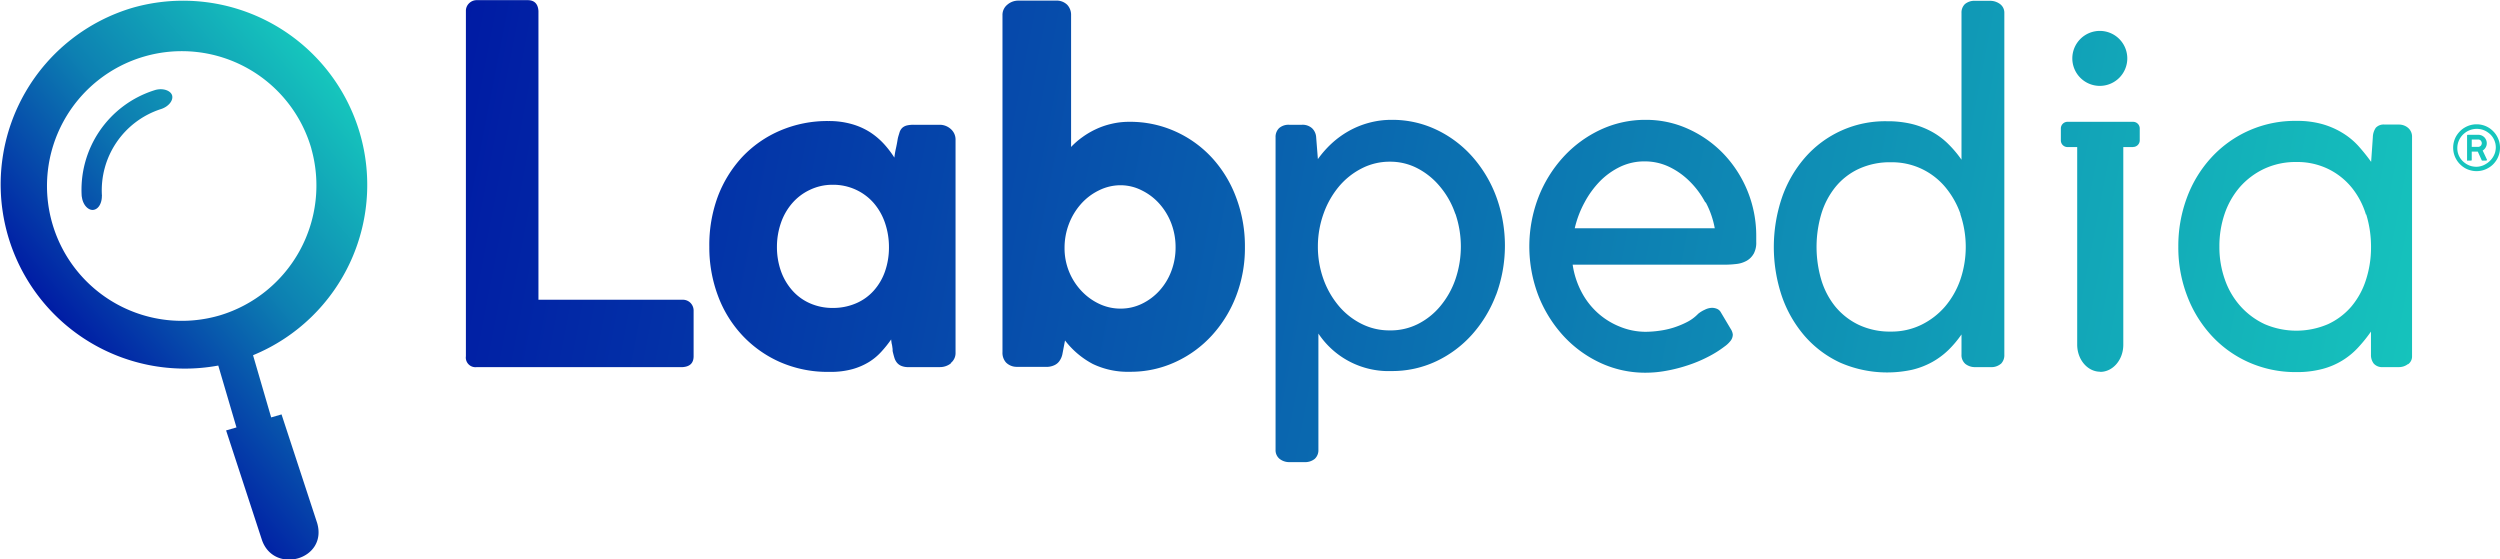 <svg id="Camada_1" data-name="Camada 1" xmlns="http://www.w3.org/2000/svg" xmlns:xlink="http://www.w3.org/1999/xlink" viewBox="0 0 482.08 107.87"><defs><style>.cls-1{fill:url(#Gradiente_sem_nome_38);}.cls-2{fill:url(#Gradiente_sem_nome_35);}</style><linearGradient id="Gradiente_sem_nome_38" x1="528.57" y1="131.47" x2="145.55" y2="57.02" gradientUnits="userSpaceOnUse"><stop offset="0" stop-color="#16c7bd"/><stop offset="1" stop-color="#001ba4"/></linearGradient><linearGradient id="Gradiente_sem_nome_35" x1="130.42" y1="76.32" x2="75.83" y2="122.13" gradientUnits="userSpaceOnUse"><stop offset="0" stop-color="#16c7bd"/><stop offset="0.5" stop-color="#0d80b2"/><stop offset="1" stop-color="#001ba4"/></linearGradient></defs><title>Labpedia_logo</title><path class="cls-1" d="M188.25,121.3H148.54a1.86,1.86,0,0,1-2.1-2.1V52.63a2,2,0,0,1,.6-1.47,2.09,2.09,0,0,1,1.59-.62h9.71c1.3,0,2,.7,2.09,2.09v55.68h27.82a2.07,2.07,0,0,1,1.48.59,2.13,2.13,0,0,1,.62,1.6v8.7c0,1.31-.7,2-2.1,2.1Zm51.73-.74a3.39,3.39,0,0,1-2.16.74h-6a3.49,3.49,0,0,1-1.38-.22,2.17,2.17,0,0,1-.86-.61,2.78,2.78,0,0,1-.5-.93c-.11-.35-.21-.73-.31-1.14s0-.53-.07-.72a5,5,0,0,0-.07-.5c0-.14-.07-.31-.1-.5s-.06-.43-.09-.71a22.24,22.24,0,0,1-1.88,2.35,11.12,11.12,0,0,1-2.4,2,12.73,12.73,0,0,1-3.21,1.38,15.75,15.75,0,0,1-4.31.52h-.24a22.86,22.86,0,0,1-9.29-1.85,22.26,22.26,0,0,1-7.28-5.1,22.74,22.74,0,0,1-4.76-7.66,26.57,26.57,0,0,1-1.69-9.51A26.9,26.9,0,0,1,195,88.46a23.38,23.38,0,0,1,4.71-7.66A21.84,21.84,0,0,1,207,75.71a23.09,23.09,0,0,1,9.37-1.86,16,16,0,0,1,4.45.58,13.3,13.3,0,0,1,3.5,1.54A14,14,0,0,1,227,78.21a19,19,0,0,1,2.06,2.69c.07-.57.16-1.14.29-1.72s.24-1.14.33-1.71.26-1,.38-1.43a2.05,2.05,0,0,1,.53-.88,2.09,2.09,0,0,1,.85-.45,5.42,5.42,0,0,1,1.33-.14h5a3.19,3.19,0,0,1,2.16.81,2.69,2.69,0,0,1,.93,2.14v41a2.44,2.44,0,0,1-.93,2Zm-12.7-27a11.57,11.57,0,0,0-2.14-3.83,10.22,10.22,0,0,0-3.4-2.59,10.4,10.4,0,0,0-4.57-1,10,10,0,0,0-4.44,1,10.22,10.22,0,0,0-3.38,2.57,11.51,11.51,0,0,0-2.17,3.81,14.06,14.06,0,0,0-.76,4.61,13.9,13.9,0,0,0,.76,4.62,11.33,11.33,0,0,0,2.17,3.73,9.76,9.76,0,0,0,3.4,2.5,10.65,10.65,0,0,0,4.42.91,11.12,11.12,0,0,0,4.5-.89,9.62,9.62,0,0,0,3.42-2.45,10.94,10.94,0,0,0,2.17-3.71,14,14,0,0,0,.76-4.66,14.43,14.43,0,0,0-.74-4.62ZM295,107.5a23.94,23.94,0,0,1-4.68,7.66,21.79,21.79,0,0,1-7.07,5.16,20.53,20.53,0,0,1-8.77,1.88,15.55,15.55,0,0,1-7.18-1.52,16.45,16.45,0,0,1-5.33-4.52l-.52,2.71a3.55,3.55,0,0,1-.65,1.38,2.43,2.43,0,0,1-.95.71,3.52,3.52,0,0,1-1.19.29c-.43,0-.89,0-1.4,0h-4.66a2.92,2.92,0,0,1-2-.83,2.79,2.79,0,0,1-.69-2v-65a2.52,2.52,0,0,1,.93-2,3.23,3.23,0,0,1,2.17-.79h7.18a2.9,2.9,0,0,1,2.19.79,2.81,2.81,0,0,1,.76,2V78.85A14.73,14.73,0,0,1,265.26,77a15.81,15.81,0,0,1,2.59-1.54,14.75,14.75,0,0,1,3-1.05A14.6,14.6,0,0,1,274.3,74a21.19,21.19,0,0,1,9,1.88A21.62,21.62,0,0,1,290.37,81,23.32,23.32,0,0,1,295,88.68a26.44,26.44,0,0,1,1.66,9.44A25.77,25.77,0,0,1,295,107.5ZM282.46,93.58a12.22,12.22,0,0,0-2.29-3.78,11,11,0,0,0-3.38-2.57,9.06,9.06,0,0,0-4.11-1,9.4,9.4,0,0,0-4.19,1,11.06,11.06,0,0,0-3.42,2.59,12.45,12.45,0,0,0-2.33,3.83,12.84,12.84,0,0,0-.86,4.71,11.95,11.95,0,0,0,3.24,8.23,11.26,11.26,0,0,0,3.42,2.5,9.5,9.5,0,0,0,4.14.93,9.31,9.31,0,0,0,4.11-.93,11,11,0,0,0,3.38-2.52,11.78,11.78,0,0,0,2.29-3.76,12.76,12.76,0,0,0,.83-4.59,12.91,12.91,0,0,0-.83-4.64Zm62.64,13.75a24.5,24.5,0,0,1-4.64,7.69,21.63,21.63,0,0,1-6.92,5.16,19.87,19.87,0,0,1-8.59,1.88,16.25,16.25,0,0,1-14.12-7.23v22.41a2.27,2.27,0,0,1-.69,1.74,2.91,2.91,0,0,1-2,.64h-2.81a3,3,0,0,1-2-.64,2.15,2.15,0,0,1-.76-1.74V77a2.34,2.34,0,0,1,.69-1.79,2.76,2.76,0,0,1,1.93-.64h2.47a2.73,2.73,0,0,1,1.95.67A2.62,2.62,0,0,1,310.4,77l.33,4.19a19.72,19.72,0,0,1,2.64-3,17.65,17.65,0,0,1,3.31-2.41,16.8,16.8,0,0,1,3.9-1.59,16.52,16.52,0,0,1,4.37-.57,19.73,19.73,0,0,1,8.59,1.88,21.63,21.63,0,0,1,6.92,5.16,24.48,24.48,0,0,1,4.64,7.71,27.43,27.43,0,0,1,0,19Zm-7.88-15.61a16.24,16.24,0,0,0-2.9-5.18A14,14,0,0,0,330,83a11.34,11.34,0,0,0-5.4-1.31A11.73,11.73,0,0,0,319.15,83a14,14,0,0,0-4.38,3.5,17,17,0,0,0-2.92,5.14,18.78,18.78,0,0,0-1.12,6.21V98a18.53,18.53,0,0,0,1.07,6.33,16.87,16.87,0,0,0,2.95,5.16,13.76,13.76,0,0,0,4.4,3.47,11.83,11.83,0,0,0,5.42,1.26A11.66,11.66,0,0,0,330,113a13.47,13.47,0,0,0,4.35-3.47,16.36,16.36,0,0,0,2.9-5.16,19.55,19.55,0,0,0,0-12.64Zm57.53,7.74a3.54,3.54,0,0,1-1.33,1.33,5.2,5.2,0,0,1-1.95.62,19.89,19.89,0,0,1-2.4.14H359.86a16.31,16.31,0,0,0,1.69,5.23,14.51,14.51,0,0,0,3.14,4.07,14.25,14.25,0,0,0,4.24,2.64,13.14,13.14,0,0,0,5,1,19.14,19.14,0,0,0,2.64-.2,16.19,16.19,0,0,0,2.76-.61,17,17,0,0,0,2.59-1.07,8,8,0,0,0,2.15-1.6,5.71,5.71,0,0,1,1.28-.78,3.21,3.21,0,0,1,1.33-.36,2.48,2.48,0,0,1,1,.19,1.5,1.5,0,0,1,.69.57l1.95,3.28a2.51,2.51,0,0,1,.42,1.1,2,2,0,0,1-.52,1.33,5.29,5.29,0,0,1-1.09,1,20.39,20.39,0,0,1-3.21,2,25.91,25.91,0,0,1-3.86,1.61,29.13,29.13,0,0,1-4.11,1.05,21.86,21.86,0,0,1-4,.38,20.5,20.5,0,0,1-8.75-1.9,22.55,22.55,0,0,1-7.13-5.21,25,25,0,0,1-4.81-7.73,26.55,26.55,0,0,1,0-19,24.83,24.83,0,0,1,4.81-7.76,22.8,22.8,0,0,1,7.13-5.24,20.37,20.37,0,0,1,8.75-1.92,19.54,19.54,0,0,1,8.21,1.76,21.87,21.87,0,0,1,6.8,4.8,22.9,22.9,0,0,1,6.3,15.9v1.09a4.47,4.47,0,0,1-.5,2.29Zm-9.32-9.93a16.47,16.47,0,0,0-3.07-4.11,14.3,14.3,0,0,0-4-2.79,10.92,10.92,0,0,0-4.63-1,10.81,10.81,0,0,0-4.62,1,14,14,0,0,0-3.95,2.79,18,18,0,0,0-3,4.11,19.62,19.62,0,0,0-1.9,5h27a17,17,0,0,0-1.74-5Zm57,31.13a2.81,2.81,0,0,1-2,.64h-2.85a3,3,0,0,1-2-.62,2.24,2.24,0,0,1-.74-1.81V115a20.52,20.52,0,0,1-2.52,3,15,15,0,0,1-3.11,2.31,15.35,15.35,0,0,1-3.88,1.5,22.65,22.65,0,0,1-13.86-1.36,20.53,20.53,0,0,1-6.88-5.16,23.41,23.41,0,0,1-4.4-7.69,29.79,29.79,0,0,1,0-18.91,23.4,23.4,0,0,1,4.4-7.71,20.49,20.49,0,0,1,15.89-7.09,19.87,19.87,0,0,1,4.85.54,16.18,16.18,0,0,1,3.88,1.53,14.13,14.13,0,0,1,3.11,2.35,21.4,21.4,0,0,1,2.52,3V53a2.24,2.24,0,0,1,.67-1.71,2.85,2.85,0,0,1,2-.62h2.76a3.18,3.18,0,0,1,2,.62A2.07,2.07,0,0,1,443.1,53v65.91a2.34,2.34,0,0,1-.69,1.79Zm-7.77-28.84a16.68,16.68,0,0,0-2.93-5.21,13.5,13.5,0,0,0-4.54-3.52,13.36,13.36,0,0,0-5.9-1.29A14.27,14.27,0,0,0,415,83.09a12.7,12.7,0,0,0-4.5,3.52,15.29,15.29,0,0,0-2.71,5.21,22.54,22.54,0,0,0,0,12.61,15.11,15.11,0,0,0,2.71,5.19,13.29,13.29,0,0,0,4.5,3.52,14.13,14.13,0,0,0,6.25,1.31,13.11,13.11,0,0,0,5.85-1.31,14.39,14.39,0,0,0,4.57-3.52,16.13,16.13,0,0,0,2.95-5.19,19.63,19.63,0,0,0,0-12.61Zm86.25,28.91a2.81,2.81,0,0,1-1.78.57h-3a2.18,2.18,0,0,1-1.79-.67,2.7,2.7,0,0,1-.54-1.76v-4.42a28.4,28.4,0,0,1-2.41,3,14.22,14.22,0,0,1-6.89,4.19,19,19,0,0,1-5.07.62,22.2,22.2,0,0,1-9.18-1.88,21.69,21.69,0,0,1-7.2-5.16,23.6,23.6,0,0,1-4.71-7.69,26,26,0,0,1-1.69-9.44,26.64,26.64,0,0,1,1.66-9.47,23.37,23.37,0,0,1,4.69-7.71,21.87,21.87,0,0,1,16.43-7.09,17.85,17.85,0,0,1,5.11.66,15.72,15.72,0,0,1,3.93,1.76,13.79,13.79,0,0,1,3,2.53,36.73,36.73,0,0,1,2.36,2.95l.33-4.76a3.34,3.34,0,0,1,.57-1.81,2.06,2.06,0,0,1,1.71-.62h2.76a2.69,2.69,0,0,1,1.76.64,2.22,2.22,0,0,1,.76,1.79V119.2a1.81,1.81,0,0,1-.74,1.53Zm-8.08-28.84a15.3,15.3,0,0,0-2.76-5.23,13.45,13.45,0,0,0-4.52-3.57,13.65,13.65,0,0,0-6.16-1.34,14.28,14.28,0,0,0-6.18,1.31,14.44,14.44,0,0,0-4.69,3.52,15.59,15.59,0,0,0-2.95,5.19,19.32,19.32,0,0,0-1,6.31,18.67,18.67,0,0,0,1.05,6.32,15.09,15.09,0,0,0,3,5.14,14.51,14.51,0,0,0,4.69,3.48,15.45,15.45,0,0,0,12.2,0,13.27,13.27,0,0,0,4.49-3.38,15.05,15.05,0,0,0,2.81-5.09,20.26,20.26,0,0,0,1-6.38,21.26,21.26,0,0,0-.93-6.33ZM538.52,80.2a4.84,4.84,0,0,1-.45,1.07,4.91,4.91,0,0,1-.71.92,4.47,4.47,0,0,1-.92.7,4.43,4.43,0,0,1-2.28.62,4.27,4.27,0,0,1-1.19-.16,4.11,4.11,0,0,1-1.08-.45,4.46,4.46,0,0,1-.91-.71,4.26,4.26,0,0,1-.71-.92,4.34,4.34,0,0,1-.46-1.08,4.42,4.42,0,0,1-.16-1.21,4.32,4.32,0,0,1,.16-1.19,4.58,4.58,0,0,1,.45-1.07,5.18,5.18,0,0,1,.71-.91,4.26,4.26,0,0,1,.92-.71,4.5,4.5,0,0,1,1.08-.46,4.42,4.42,0,0,1,1.21-.16,4.27,4.27,0,0,1,1.19.16,4.41,4.41,0,0,1,1.07.45,4.54,4.54,0,0,1,.91.71,4.26,4.26,0,0,1,.71.92,4.68,4.68,0,0,1,.46,1.08,4.42,4.42,0,0,1,.16,1.21,4.27,4.27,0,0,1-.16,1.19Zm-.77-2.15a3.22,3.22,0,0,0-.37-.9,3.34,3.34,0,0,0-1-1.08,3.57,3.57,0,0,0-1.26-.6,3.86,3.86,0,0,0-1.4-.08,3.78,3.78,0,0,0-3.14,2.7,3.8,3.8,0,0,0-.11,1.39,3.37,3.37,0,0,0,.46,1.38,3.44,3.44,0,0,0,.58.74,4.12,4.12,0,0,0,.75.57,3.93,3.93,0,0,0,.87.37,4.26,4.26,0,0,0,.94.13,3.4,3.4,0,0,0,.95-.13,3.26,3.26,0,0,0,.92-.4,3.92,3.92,0,0,0,.79-.6,3.86,3.86,0,0,0,1-1.62,4.27,4.27,0,0,0,.14-.93,3.72,3.72,0,0,0-.11-.94ZM536,81.48h-.73a.13.13,0,0,1-.13-.1l-.74-1.63h-1.17v1.59c0,.1-.06.14-.16.14h-.63a.2.2,0,0,1-.11,0,.12.12,0,0,1,0-.11V76.67c0-.12.05-.17.15-.17h2.06a1.81,1.81,0,0,1,.62.14,1.85,1.85,0,0,1,.51.35,1.72,1.72,0,0,1,.33.51,1.47,1.47,0,0,1,.13.62,1.54,1.54,0,0,1-.22.83,1.61,1.61,0,0,1-.57.59l.84,1.79a0,0,0,0,0,0,0v0c0,.08,0,.11-.15.11Zm-.89-3.63a.8.8,0,0,0-.13-.22.69.69,0,0,0-.22-.16.65.65,0,0,0-.29-.06h-1.24v1.42h1.24a.61.61,0,0,0,.28-.06.71.71,0,0,0,.22-.15.64.64,0,0,0,.14-.22.72.72,0,0,0,.06-.29.62.62,0,0,0-.06-.26Zm-73.52,44.34c-2.45,0-4.44-2.34-4.44-5.22V77c0-.14,8.89-.09,8.89,0v40c0,2.88-2,5.22-4.45,5.22Zm6.35-43.32H455.24A1.28,1.28,0,0,1,454,77.59V75.3A1.28,1.28,0,0,1,455.24,74h12.69a1.28,1.28,0,0,1,1.28,1.28v2.29a1.28,1.28,0,0,1-1.28,1.28Zm-6.43-11.8a5.3,5.3,0,1,1,5.3-5.3,5.3,5.3,0,0,1-5.3,5.3Z" transform="translate(-56.6 -50.51)"/><path class="cls-2" d="M87.91,71.45A16.45,16.45,0,0,0,76.24,88.1c.07,1.37-.52,2.67-1.56,2.87s-2.22-1-2.32-2.79A20.12,20.12,0,0,1,86.62,67.84s1.35,3.59,1.29,3.61Zm-.23.08A16.46,16.46,0,0,0,76.26,88.3c0,.06-3.89.18-3.9.12a20.11,20.11,0,0,1,14-20.5C88,67.37,89.62,68,89.81,69S89,71.1,87.68,71.53Zm17.73,47.53L108.89,131l2-.58,6.87,20.95c2.08,7.13-8.47,10-10.69,3.14l-6.87-21,2-.58L98.69,121A35.52,35.52,0,0,1,82.2,52a35.51,35.51,0,0,1,23.21,67Zm11.23-39.9A26,26,0,1,0,99,111.32a26.16,26.16,0,0,0,17.63-32.16Z" transform="translate(-56.6 -50.51)"/></svg>
